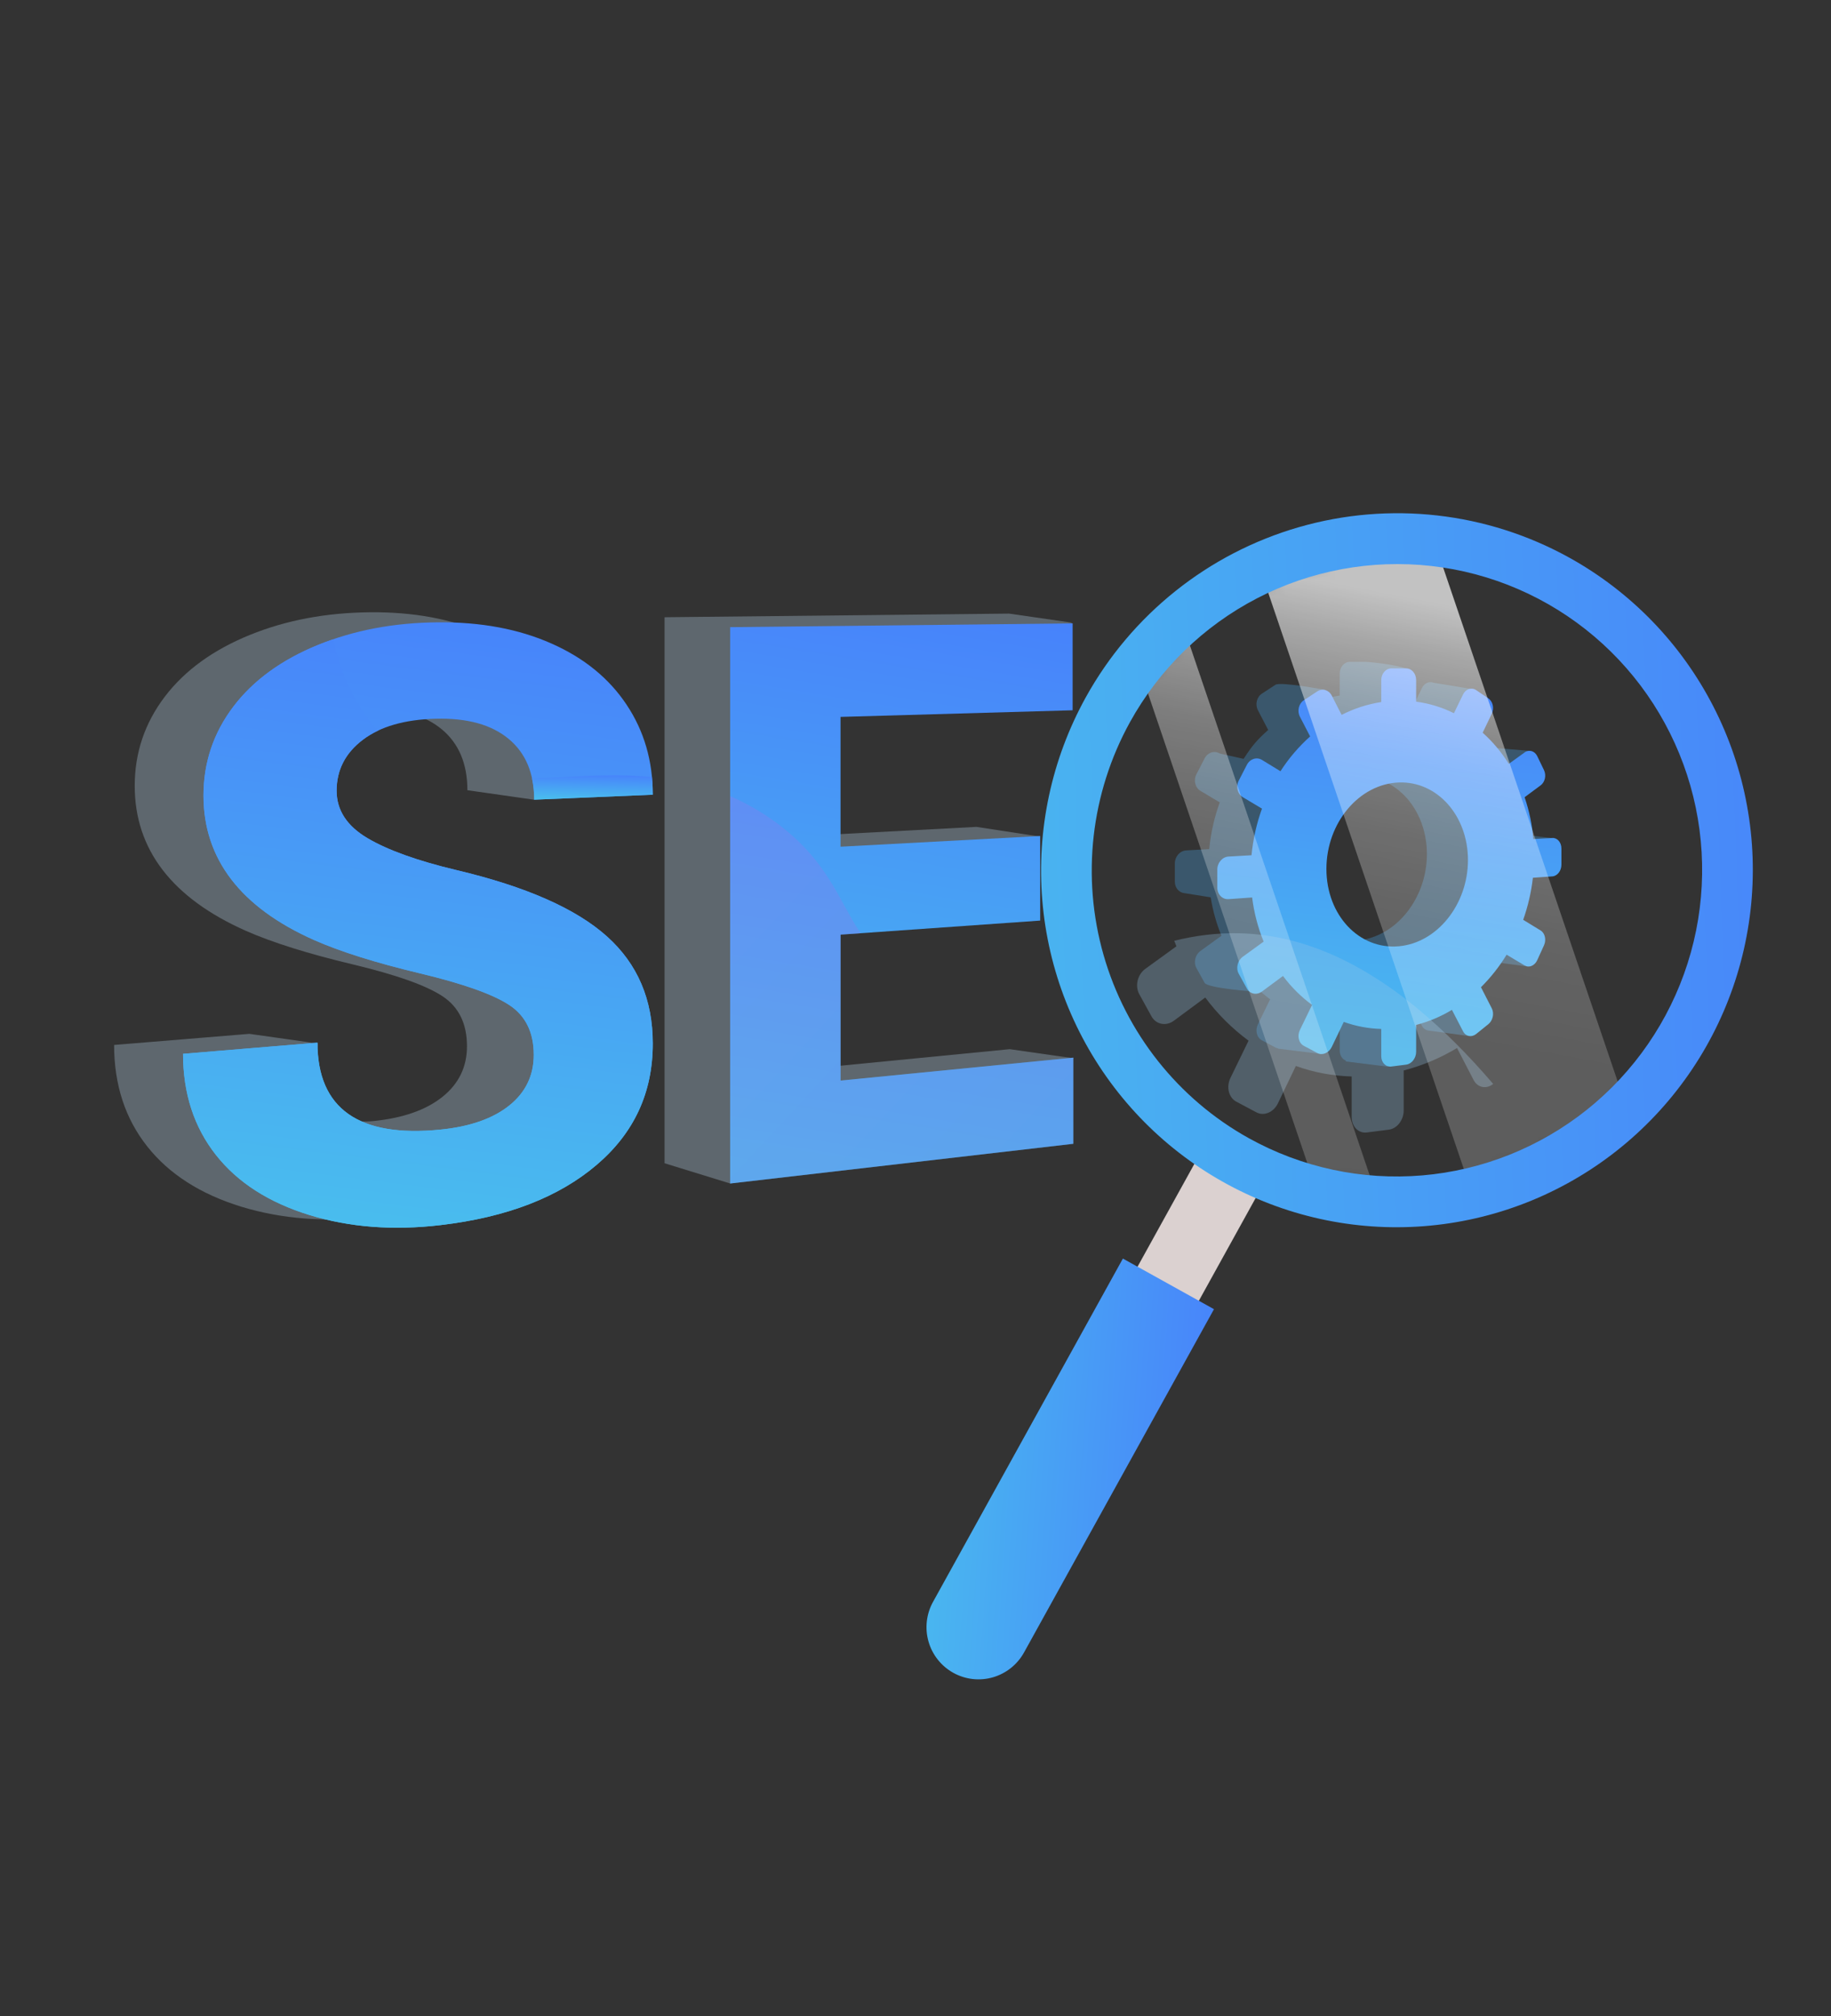 <svg xmlns="http://www.w3.org/2000/svg" width="109" height="120" viewBox="0 0 109 120" fill="none"><rect x="0" y="0" width="109" height="120" fill="#333333" stroke="none"/><g clip-path="url(#clip0_305_40101)"><g style="mix-blend-mode:multiply" opacity="0.3"><path d="M89.091 56.807L89.495 55.924C89.646 55.594 89.556 55.196 89.294 55.036L88.25 54.4C88.538 53.588 88.733 52.746 88.83 51.891L89.996 51.809C90.296 51.788 90.539 51.477 90.539 51.113L90.539 50.145C90.539 49.781 90.296 49.499 89.996 49.517L88.861 49.58C88.787 48.73 88.61 47.892 88.334 47.084L89.294 46.377C89.325 46.354 89.353 46.329 89.379 46.301L89.502 46.617L91.078 44.692L89.02 44.517C88.98 44.463 88.929 44.417 88.871 44.382C88.812 44.348 88.748 44.325 88.68 44.316C88.558 44.303 88.435 44.336 88.337 44.41L87.39 45.095C86.959 44.404 86.432 43.776 85.825 43.232L85.897 43.083L87.345 43.377L87.529 40.994L85.33 40.633C85.076 40.536 84.791 40.659 84.651 40.944L84.105 42.065C83.402 41.718 83.984 41.352 83.186 41.247L84.022 40.024C84.022 39.644 81.575 39.39 81.245 39.39L80.361 39.39C80.026 39.39 79.754 39.703 79.754 40.089L79.754 41.398C78.927 41.525 78.126 41.783 77.381 42.161L78.892 41.058C78.892 41.058 76.231 40.557 75.928 40.756L75.118 41.286C74.812 41.487 74.707 41.928 74.883 42.268L75.496 43.446C74.826 44.041 74.54 44.382 74.033 45.165L72.61 44.847C72.295 44.656 71.892 44.785 71.709 45.139L71.222 46.083C71.038 46.439 71.147 46.882 71.465 47.071L72.612 47.755C72.288 48.653 72.077 49.587 71.986 50.537L70.609 50.615C70.239 50.637 69.938 50.983 69.938 51.389L69.938 52.471C69.938 52.84 70.186 53.127 70.508 53.158L72.073 53.407C72.197 54.191 72.412 54.959 72.713 55.695L71.466 56.595C71.148 56.825 71.039 57.282 71.223 57.614L71.71 58.496C71.893 58.827 74.792 59.028 74.792 59.028L73.872 57.745C74.362 58.404 74.948 58.987 75.611 59.475L74.885 60.964C74.708 61.328 74.813 61.754 75.12 61.917L75.93 62.346C75.98 62.372 76.034 62.39 76.089 62.399L76.086 62.414L78.613 62.724L78.86 60.829C79.156 60.874 79.456 60.901 79.755 60.909L79.755 62.531C79.755 62.819 79.907 63.047 80.123 63.127L80.112 63.174L82.612 63.486L82.662 60.412C83.12 60.238 83.562 60.025 83.983 59.773L84.65 61.056C84.733 61.216 84.868 61.311 85.018 61.334L87.437 61.66L86.608 59.395L86.274 59.496L85.722 58.422C86.311 57.839 86.826 57.188 87.257 56.482L88.337 57.125C88.602 57.282 88.939 57.14 89.091 56.807ZM80.802 55.977C78.433 56.186 76.469 54.121 76.469 51.359C76.469 48.597 78.434 46.287 80.802 46.2C83.112 46.117 84.944 48.19 84.944 50.83C84.944 53.47 83.112 55.772 80.802 55.977ZM90.918 50.673L92.556 49.902L90.918 49.705L90.918 50.673ZM88.906 57.252L90.781 57.503L91.055 56.868L89.501 55.93L88.906 57.252Z" fill="#49ACF2"></path></g><path d="M92.412 49.874L91.283 49.938C91.21 49.09 91.034 48.255 90.76 47.449L91.714 46.743C91.975 46.551 92.064 46.143 91.913 45.833L91.513 45.004C91.361 44.691 91.026 44.592 90.762 44.782L89.82 45.465C89.392 44.777 88.868 44.152 88.264 43.608L88.806 42.48C88.962 42.156 88.871 41.746 88.6 41.563L87.878 41.075C87.605 40.89 87.255 41.004 87.097 41.33L86.553 42.448C85.847 42.097 85.086 41.864 84.303 41.761L84.303 40.47C84.303 40.09 84.037 39.781 83.709 39.781L82.829 39.781C82.496 39.781 82.226 40.093 82.226 40.479L82.226 41.784C81.403 41.911 80.607 42.169 79.867 42.548L79.28 41.399C79.107 41.062 78.723 40.949 78.422 41.147L77.617 41.677C77.312 41.878 77.208 42.317 77.384 42.656L77.993 43.831C77.313 44.439 76.718 45.135 76.226 45.902L75.124 45.228C74.811 45.037 74.41 45.166 74.228 45.519L73.744 46.46C73.561 46.816 73.669 47.257 73.985 47.446L75.126 48.127C74.803 49.023 74.594 49.955 74.503 50.902L73.135 50.98C72.766 51.001 72.467 51.347 72.467 51.752L72.467 52.829C72.467 53.234 72.766 53.541 73.135 53.515L74.54 53.416C74.652 54.318 74.882 55.2 75.225 56.042L73.985 56.941C73.669 57.17 73.561 57.626 73.744 57.957L74.228 58.837C74.41 59.166 74.811 59.245 75.124 59.014L76.377 58.087C76.865 58.743 77.448 59.325 78.107 59.811L77.385 61.297C77.208 61.659 77.313 62.084 77.618 62.246L78.423 62.674C78.724 62.834 79.106 62.671 79.28 62.312L79.996 60.821C80.712 61.078 81.465 61.22 82.226 61.24L82.226 62.856C82.226 63.241 82.497 63.519 82.83 63.477L83.709 63.365C84.038 63.322 84.303 62.98 84.303 62.601L84.303 61.002C85.053 60.807 85.771 60.505 86.434 60.105L87.097 61.384C87.256 61.69 87.606 61.759 87.879 61.539L88.6 60.958C88.87 60.74 88.963 60.319 88.807 60.015L88.163 58.757C88.748 58.175 89.26 57.525 89.689 56.822L90.763 57.462C91.026 57.62 91.362 57.478 91.513 57.145L91.914 56.265C92.063 55.936 91.975 55.54 91.714 55.38L90.676 54.745C90.962 53.935 91.156 53.096 91.253 52.243L92.411 52.161C92.71 52.14 92.951 51.829 92.951 51.466L92.951 50.501C92.951 50.137 92.71 49.857 92.412 49.874ZM83.27 56.32C80.915 56.53 78.962 54.472 78.962 51.718C78.962 48.964 80.915 46.659 83.27 46.572C85.567 46.487 87.388 48.554 87.388 51.187C87.388 53.819 85.567 56.115 83.27 56.32Z" fill="url(#paint0_linear_305_40101)"></path><g style="mix-blend-mode:multiply" opacity="0.3"><path d="M27.799 62.265C27.799 60.925 27.313 59.934 26.341 59.293C25.361 58.647 23.584 58.016 20.982 57.394C18.339 56.764 16.217 56.098 14.636 55.4C10.254 53.456 8.02 50.568 8.02 46.773C8.02 44.801 8.62 43.028 9.819 41.454C11.008 39.894 12.702 38.67 14.885 37.785C17.04 36.911 19.424 36.463 22.037 36.441C24.623 36.418 26.898 36.841 28.861 37.711C30.805 38.568 32.303 39.784 33.355 41.361C34.405 42.927 31.825 45.576 31.825 47.602L27.824 47.032C27.824 45.455 27.313 44.244 26.292 43.4C25.263 42.549 23.806 42.148 21.912 42.196C20.062 42.245 18.611 42.66 17.569 43.444C16.519 44.234 15.993 45.25 15.992 46.493C15.992 47.653 16.608 48.596 17.838 49.322C19.058 50.041 20.838 50.678 23.161 51.23C27.355 52.223 30.345 53.546 32.193 55.206C34.021 56.847 34.932 58.977 34.927 61.595C34.927 64.511 33.819 66.913 31.579 68.822C29.309 70.756 26.202 71.961 22.212 72.426C19.386 72.754 16.774 72.553 14.375 71.823C11.946 71.078 10.07 69.883 8.767 68.235C7.452 66.576 6.794 64.561 6.793 62.193L14.846 61.532L18.919 62.108C18.919 62.108 18.041 67.138 22.213 66.724C23.989 66.547 25.362 66.065 26.342 65.28C27.315 64.499 27.801 63.494 27.799 62.265Z" fill="#C4E2F9"></path><path d="M61.927 49.795L46.174 55.095L46.174 63.806L60.11 62.444L63.924 62.99L43.459 70.436L39.562 69.234L39.562 36.737L60.071 36.52L63.853 37.066L46.174 42.095L46.174 49.846L58.127 49.214L61.927 49.795Z" fill="#C4E2F9"></path></g><path d="M31.776 62.785C31.776 61.449 31.293 60.461 30.326 59.822C29.352 59.179 27.585 58.549 24.999 57.931C22.372 57.304 20.262 56.641 18.692 55.945C14.334 54.009 12.114 51.132 12.114 47.348C12.114 45.382 12.71 43.614 13.902 42.044C15.084 40.487 16.768 39.267 18.938 38.382C21.08 37.509 23.45 37.062 26.049 37.039C28.619 37.014 30.88 37.435 32.831 38.302C34.764 39.156 36.253 40.368 37.299 41.939C38.342 43.5 38.863 45.287 38.861 47.299L31.8 47.595C31.8 46.023 31.293 44.817 30.278 43.975C29.255 43.127 27.807 42.727 25.924 42.777C24.086 42.827 22.643 43.241 21.607 44.024C20.563 44.811 20.041 45.824 20.04 47.063C20.04 48.219 20.651 49.159 21.875 49.883C23.087 50.6 24.857 51.234 27.165 51.783C31.335 52.771 34.307 54.089 36.144 55.743C37.961 57.379 38.861 59.498 38.861 62.112C38.861 65.02 37.76 67.415 35.534 69.318C33.277 71.247 30.189 72.45 26.223 72.915C23.413 73.245 20.816 73.046 18.433 72.319C16.019 71.578 14.154 70.387 12.858 68.744C11.553 67.09 10.899 65.082 10.896 62.721L18.901 62.058C18.901 65.996 21.377 67.717 26.224 67.232C27.989 67.055 29.354 66.574 30.329 65.791C31.294 65.012 31.776 64.01 31.776 62.785Z" fill="url(#paint1_linear_305_40101)"></path><path d="M61.923 54.791L50.039 55.627L50.039 64.312L63.894 62.949L63.894 68.076L43.466 70.439L43.466 37.327L63.854 37.102L63.854 42.274L50.038 42.668L50.038 50.393L61.922 49.758L61.923 54.791Z" fill="url(#paint2_linear_305_40101)"></path><g style="mix-blend-mode:multiply" opacity="0.3"><path d="M73.81 55.547C72.417 55.511 71.125 55.691 69.903 55.992C69.945 56.102 69.987 56.213 70.032 56.322L68.184 57.661C67.713 58.002 67.551 58.681 67.824 59.176L68.546 60.487C68.817 60.978 69.415 61.095 69.88 60.751L71.749 59.37C72.476 60.348 73.345 61.214 74.327 61.939L73.25 64.153C72.987 64.693 73.144 65.327 73.597 65.568L74.797 66.206C75.246 66.444 75.818 66.202 76.076 65.666L77.142 63.444C78.209 63.828 79.332 64.039 80.466 64.068L80.466 66.477C80.466 67.051 80.869 67.465 81.365 67.402L82.677 67.235C83.167 67.173 83.562 66.662 83.562 66.095L83.562 63.712C84.68 63.421 85.749 62.97 86.737 62.375L87.726 64.282C87.962 64.737 88.483 64.84 88.89 64.514C82.827 57.428 77.671 55.647 73.81 55.547Z" fill="#98C5E8"></path></g><path d="M18.937 38.383C16.767 39.267 15.084 40.487 13.901 42.042C12.71 43.609 12.114 45.377 12.113 47.346C12.113 51.129 14.332 54.007 18.689 55.944C20.259 56.639 22.369 57.302 24.995 57.93C27.581 58.548 29.349 59.177 30.323 59.821C31.291 60.461 31.774 61.448 31.773 62.783C31.773 64.01 31.289 65.012 30.323 65.79C29.349 66.573 27.984 67.054 26.218 67.231C21.371 67.716 18.895 65.995 18.895 62.057L10.895 62.721C10.895 65.079 11.549 67.087 12.857 68.744C14.152 70.387 16.017 71.578 18.431 72.319C20.811 73.05 23.408 73.249 26.221 72.915C30.187 72.451 33.275 71.249 35.532 69.318C37.758 67.415 38.859 65.02 38.859 62.113C38.859 59.498 37.959 57.379 36.142 55.743C34.305 54.09 31.332 52.771 27.163 51.784C24.855 51.234 23.085 50.6 21.873 49.883C20.652 49.16 20.04 48.221 20.038 47.063C20.038 45.826 20.56 44.813 21.605 44.024C21.888 43.812 22.194 43.629 22.515 43.48C21.428 42.315 20.426 40.614 19.827 38.05C19.526 38.154 19.229 38.265 18.937 38.383Z" fill="url(#paint3_linear_305_40101)"></path><path d="M31.671 46.329C31.759 46.746 31.802 47.17 31.8 47.596L38.861 47.3C38.861 46.94 38.844 46.588 38.811 46.243C36.362 46.014 33.954 46.25 31.671 46.329Z" fill="url(#paint4_linear_305_40101)"></path><path style="mix-blend-mode:multiply" opacity="0.3" d="M45.922 48.759C45.153 48.22 44.33 47.76 43.468 47.387L43.468 70.441L63.896 68.077L63.896 62.95L50.041 64.313L50.041 55.629L51.237 55.545C49.902 53.578 49.259 51.087 45.922 48.759Z" fill="url(#paint5_linear_305_40101)"></path><mask id="mask0_305_40101" style="mask-type:luminance" maskUnits="userSpaceOnUse" x="63" y="32" width="40" height="40"><path d="M64.68 57.072C61.784 46.837 67.711 36.175 77.918 33.258C88.126 30.34 98.749 36.272 101.645 46.507C104.542 56.742 98.615 67.404 88.407 70.322C78.2 73.239 67.577 67.307 64.68 57.072Z" fill="white"></path></mask><g mask="url(#mask0_305_40101)"><path d="M83.004 25.22C83.004 25.22 100.514 76.728 100.601 77.082L88.931 74.847L71.323 22.983L83.004 25.22Z" fill="url(#paint6_linear_305_40101)"></path><path d="M65.192 21.808C65.192 21.808 82.701 73.316 82.789 73.67L79.094 72.962L61.496 21.1L65.192 21.808Z" fill="url(#paint7_linear_305_40101)"></path></g><path d="M71.165 69.157L74.815 71.185L66.559 86.117L62.908 84.09L71.165 69.157Z" fill="#DBD1D0"></path><path d="M93.437 33.199C97.101 35.233 100.08 38.312 101.997 42.047C103.915 45.781 104.684 50.004 104.209 54.18C103.733 58.356 102.034 62.298 99.325 65.508C96.617 68.718 93.022 71.052 88.993 72.214C84.965 73.376 80.686 73.314 76.695 72.036C72.705 70.759 69.184 68.322 66.577 65.036C63.969 61.749 62.393 57.759 62.047 53.571C61.702 49.383 62.602 45.185 64.634 41.508C67.361 36.577 71.927 32.932 77.328 31.374C82.729 29.816 88.523 30.472 93.437 33.199ZM74.343 67.743C77.486 69.488 81.075 70.259 84.657 69.958C88.239 69.656 91.652 68.296 94.466 66.05C97.279 63.803 99.366 60.771 100.463 57.336C101.559 53.902 101.616 50.22 100.626 46.755C99.636 43.291 97.643 40.2 94.9 37.874C92.157 35.548 88.787 34.091 85.216 33.687C81.645 33.283 78.034 33.951 74.839 35.606C71.644 37.26 69.008 39.828 67.266 42.983C64.933 47.212 64.368 52.195 65.695 56.838C67.022 61.48 70.132 65.403 74.343 67.743Z" fill="url(#paint8_linear_305_40101)"></path><path d="M56.749 99.561C57.105 99.759 57.496 99.884 57.901 99.931C58.305 99.977 58.715 99.943 59.106 99.83C59.497 99.717 59.863 99.528 60.181 99.274C60.5 99.019 60.766 98.705 60.963 98.347L72.269 77.919L66.846 74.907L55.545 95.336C55.347 95.693 55.221 96.085 55.175 96.491C55.128 96.897 55.162 97.307 55.274 97.7C55.386 98.092 55.573 98.459 55.827 98.778C56.08 99.097 56.393 99.363 56.749 99.561Z" fill="url(#paint9_linear_305_40101)"></path></g><defs><linearGradient id="paint0_linear_305_40101" x1="81.109" y1="32.658" x2="77.568" y2="63.145" gradientUnits="userSpaceOnUse"><stop stop-color="#4775FE"></stop><stop offset="1" stop-color="#49BDEE"></stop></linearGradient><linearGradient id="paint1_linear_305_40101" x1="22.694" y1="26.208" x2="16.718" y2="72.411" gradientUnits="userSpaceOnUse"><stop stop-color="#4775FE"></stop><stop offset="1" stop-color="#49BDEE"></stop></linearGradient><linearGradient id="paint2_linear_305_40101" x1="52.084" y1="27.082" x2="45.15" y2="69.409" gradientUnits="userSpaceOnUse"><stop stop-color="#4775FE"></stop><stop offset="1" stop-color="#49BDEE"></stop></linearGradient><linearGradient id="paint3_linear_305_40101" x1="22.692" y1="27.523" x2="17.041" y2="72.473" gradientUnits="userSpaceOnUse"><stop stop-color="#4775FE"></stop><stop offset="1" stop-color="#49BDEE"></stop></linearGradient><linearGradient id="paint4_linear_305_40101" x1="34.704" y1="45.709" x2="34.666" y2="47.6" gradientUnits="userSpaceOnUse"><stop stop-color="#4775FE"></stop><stop offset="1" stop-color="#49BDEE"></stop></linearGradient><linearGradient id="paint5_linear_305_40101" x1="13.144" y1="29.48" x2="115.177" y2="124.339" gradientUnits="userSpaceOnUse"><stop stop-color="#AA80F9"></stop><stop offset="1" stop-color="#6165D7"></stop></linearGradient><linearGradient id="paint6_linear_305_40101" x1="81.473" y1="73.428" x2="90.433" y2="26.654" gradientUnits="userSpaceOnUse"><stop stop-color="white" stop-opacity="0.2"></stop><stop offset="0.27" stop-color="white" stop-opacity="0.21"></stop><stop offset="0.4" stop-color="white" stop-opacity="0.24"></stop><stop offset="0.5" stop-color="white" stop-opacity="0.29"></stop><stop offset="0.59" stop-color="white" stop-opacity="0.36"></stop><stop offset="0.66" stop-color="white" stop-opacity="0.46"></stop><stop offset="0.73" stop-color="white" stop-opacity="0.57"></stop><stop offset="0.79" stop-color="white" stop-opacity="0.7"></stop></linearGradient><linearGradient id="paint7_linear_305_40101" x1="67.66" y1="70.782" x2="76.621" y2="24.008" gradientUnits="userSpaceOnUse"><stop stop-color="white" stop-opacity="0.2"></stop><stop offset="0.27" stop-color="white" stop-opacity="0.21"></stop><stop offset="0.4" stop-color="white" stop-opacity="0.24"></stop><stop offset="0.5" stop-color="white" stop-opacity="0.29"></stop><stop offset="0.59" stop-color="white" stop-opacity="0.36"></stop><stop offset="0.66" stop-color="white" stop-opacity="0.46"></stop><stop offset="0.73" stop-color="white" stop-opacity="0.57"></stop><stop offset="0.79" stop-color="white" stop-opacity="0.7"></stop></linearGradient><linearGradient id="paint8_linear_305_40101" x1="122.644" y1="16.082" x2="50.367" y2="18.823" gradientUnits="userSpaceOnUse"><stop stop-color="#4775FE"></stop><stop offset="1" stop-color="#49BDEE"></stop></linearGradient><linearGradient id="paint9_linear_305_40101" x1="78.46" y1="63.758" x2="55.367" y2="62.085" gradientUnits="userSpaceOnUse"><stop stop-color="#4775FE"></stop><stop offset="1" stop-color="#49BDEE"></stop></linearGradient><clipPath id="clip0_305_40101"><rect width="109" height="120" fill="white"></rect></clipPath></defs></svg>